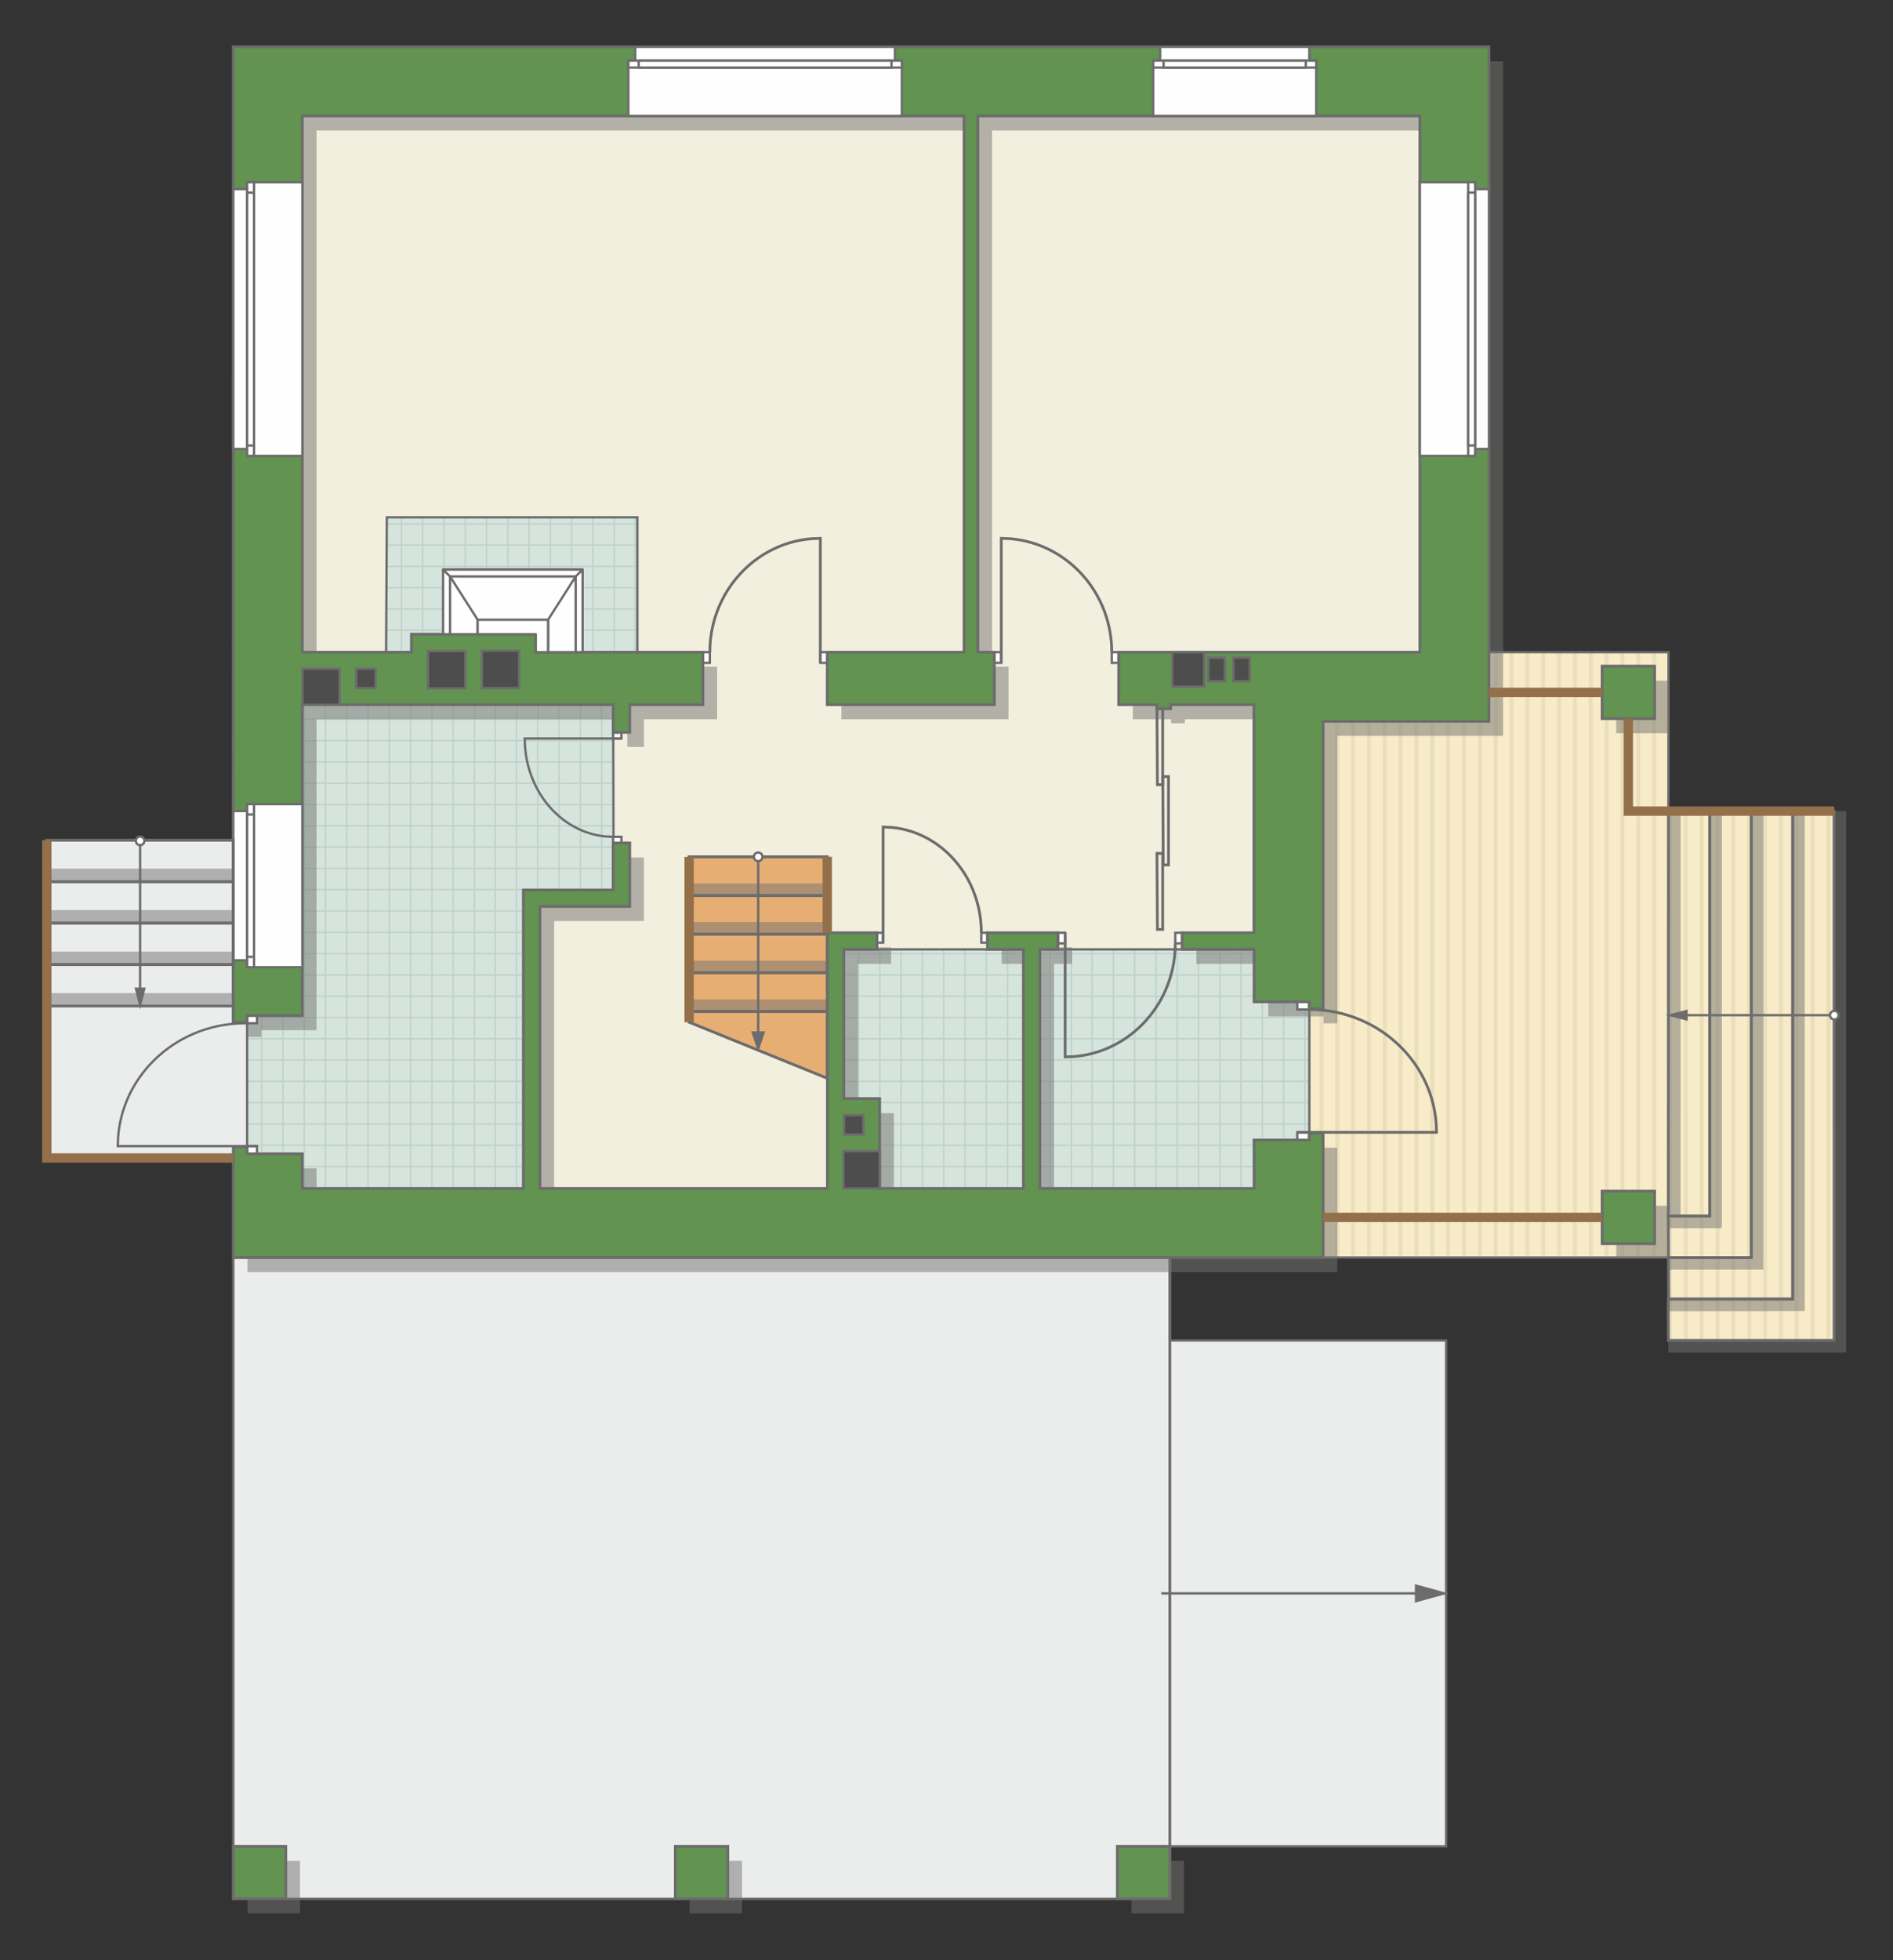 <?xml version="1.0" encoding="UTF-8"?>
<!DOCTYPE svg PUBLIC "-//W3C//DTD SVG 1.1//EN" "http://www.w3.org/Graphics/SVG/1.1/DTD/svg11.dtd">
<!-- Creator: CorelDRAW -->
<svg xmlns="http://www.w3.org/2000/svg" xml:space="preserve" width="136.981mm" height="141.763mm" version="1.1" style="shape-rendering:geometricPrecision; text-rendering:geometricPrecision; image-rendering:optimizeQuality; fill-rule:evenodd; clip-rule:evenodd"
viewBox="0 0 19351.47 20027.04"
 xmlns:xlink="http://www.w3.org/1999/xlink"
 xmlns:xodm="http://www.corel.com/coreldraw/odm/2003">
 <rect x="0" y="0" width="19351.47" height="20027.04" fill="#333333" stroke="none"/>
 <defs>
  <style type="text/css">
   <![CDATA[
    .str5 {stroke:#94704A;stroke-width:95.63;stroke-miterlimit:22.926}
    .str2 {stroke:#6C6C6C;stroke-width:23.86;stroke-miterlimit:22.926}
    .str1 {stroke:#6C6C6C;stroke-width:23.92;stroke-miterlimit:22.926}
    .str3 {stroke:#6C6C6C;stroke-width:28.25;stroke-miterlimit:22.926}
    .str0 {stroke:#BDD2C8;stroke-width:14.13;stroke-miterlimit:22.926}
    .str4 {stroke:#6C6C6C;stroke-width:23.86;stroke-linejoin:round;stroke-miterlimit:22.926}
    .fil1 {fill:none}
    .fil9 {fill:#FEFEFE}
    .fil0 {fill:#D6E4DE}
    .fil11 {fill:#4D4D4D}
    .fil10 {fill:#629351}
    .fil12 {fill:#6C6C6C}
    .fil7 {fill:#E6AE73}
    .fil5 {fill:#EADEBC}
    .fil2 {fill:#EBECEC}
    .fil6 {fill:#F2EFDE}
    .fil4 {fill:#F8EBC7}
    .fil13 {fill:white}
    .fil3 {fill:white}
    .fil8 {fill:#727271;fill-opacity:0.502}
   ]]>
  </style>
    <clipPath id="id0">
     <path d="M5350.27 12141.87l-2831.82 0 7.66 -1765.74 564.8 -3176.35 3177.06 0 0 1893.18 -917.7 0 0 3048.91z"/>
    </clipPath>
    <clipPath id="id1">
     <path d="M6515.76 6663.07l-2568.83 0 7.57 -1377.68 2561.25 0 0 1377.68z"/>
    </clipPath>
    <clipPath id="id2">
     <path d="M13384.8 12141.87l-4764.58 0 7.57 -2442.57 4757.01 0 0 2442.57z"/>
    </clipPath>
    <clipPath id="id3">
     <path d="M15220.91 6663.09l1836.11 0.55 -1.13 1623.37 1693.71 0 1.41 5408.43 -1694.98 0 -1.41 -847.49 -3528.68 0 -141.13 -1200.51 0.04 -1412.01 141.09 -2866.26 1694.98 -706.08z"/>
    </clipPath>
 </defs>
 <g id="пол">
  <g id="_2000202407728">
   <polygon class="fil0" points="5350.27,12141.87 2518.45,12141.87 2526.11,10376.13 3090.91,7199.78 6267.97,7199.78 6267.97,9092.96 5350.27,9092.96 "/>
   <g style="clip-path:url(#id0)">
    <g>
     <path id="_1" class="fil1 str0" d="M6585.47 13217.86l0 -8737.97m-217.53 8737.97l0 -8737.97m-217.53 8737.97l0 -8737.97m-217.53 8737.97l0 -8737.97m-217.53 8737.97l0 -8737.97m-217.53 8737.97l0 -8737.97m-217.53 8737.97l0 -8737.97m-217.53 8737.97l0 -8737.97m3262.84 8738.09l0 -8737.97m-217.53 8737.97l0 -8737.97m-217.53 8737.97l0 -8737.97m-217.53 8737.97l0 -8737.97m-217.53 8737.97l0 -8737.97m-217.53 8737.97l0 -8737.97m-217.53 8737.97l0 -8737.97m-217.53 8737.97l0 -8737.97m3262.95 8737.86l0 -8737.97m-217.53 8737.97l0 -8737.97m-217.53 8737.97l0 -8737.97m-217.53 8737.97l0 -8737.97m-217.53 8737.97l0 -8737.97m-217.53 8737.97l0 -8737.97m-217.53 8737.97l0 -8737.97m-217.53 8737.97l0 -8737.97m3262.84 8738.09l0 -8737.97m-217.53 8737.97l0 -8737.97m-217.53 8737.97l0 -8737.97m-217.53 8737.97l0 -8737.97m-217.53 8737.97l0 -8737.97m-217.53 8737.97l0 -8737.97m-217.53 8737.97l0 -8737.97m-217.53 8737.97l0 -8737.97"/>
     <path class="fil1 str0" d="M13798.31 10395.24l-14289.52 0m14289.52 217.53l-14289.52 0m14289.52 217.53l-14289.52 0m14289.52 217.53l-14289.52 0m14289.52 217.53l-14289.52 0m14289.52 217.53l-14289.52 0m14289.52 217.53l-14289.52 0m14289.52 217.53l-14289.52 0m14289.71 -3262.84l-14289.52 0m14289.52 217.53l-14289.52 0m14289.52 217.53l-14289.52 0m14289.52 217.53l-14289.52 0m14289.52 217.53l-14289.52 0m14289.52 217.53l-14289.52 0m14289.52 217.53l-14289.52 0m14289.52 217.53l-14289.52 0m14289.34 -3262.95l-14289.52 0m14289.52 217.53l-14289.52 0m14289.52 217.53l-14289.52 0m14289.52 217.53l-14289.52 0m14289.52 217.53l-14289.52 0m14289.52 217.53l-14289.52 0m14289.52 217.53l-14289.52 0m14289.52 217.53l-14289.52 0m14289.71 -3262.84l-14289.52 0m14289.52 217.53l-14289.52 0m14289.52 217.53l-14289.52 0m14289.52 217.53l-14289.52 0m14289.52 217.53l-14289.52 0m14289.52 217.53l-14289.52 0m14289.52 217.53l-14289.52 0m14289.52 217.53l-14289.52 0"/>
     <path class="fil1 str0" d="M13328.68 13217.98l0 -8737.97m-217.53 8737.97l0 -8737.97m-217.53 8737.97l0 -8737.97m-217.53 8737.97l0 -8737.97m-217.53 8737.97l0 -8737.97m-217.53 8737.97l0 -8737.97m-217.53 8737.97l0 -8737.97m-217.53 8737.97l0 -8737.97m1740.13 8738.09l0 -8737.97"/>
     <path class="fil1 str0" d="M-370.29 13310.54l0 -8737.97m-217.53 8737.97l0 -8737.97m-217.53 8737.97l0 -8737.97m-217.53 8737.97l0 -8737.97m-217.53 8737.97l0 -8737.97m-217.53 8737.97l0 -8737.97m-217.53 8737.97l0 -8737.97m-217.53 8737.97l0 -8737.97m3262.84 8738.09l0 -8737.97m-217.53 8737.97l0 -8737.97m-217.53 8737.97l0 -8737.97m-217.53 8737.97l0 -8737.97m-217.53 8737.97l0 -8737.97m-217.53 8737.97l0 -8737.97m-217.53 8737.97l0 -8737.97m-217.53 8737.97l0 -8737.97m3262.95 8737.86l0 -8737.97m-217.53 8737.97l0 -8737.97m-217.53 8737.97l0 -8737.97m-217.53 8737.97l0 -8737.97m-217.53 8737.97l0 -8737.97m-217.53 8737.97l0 -8737.97m-217.53 8737.97l0 -8737.97m-217.53 8737.97l0 -8737.97m3262.84 8738.09l0 -8737.97m-217.53 8737.97l0 -8737.97m-217.53 8737.97l0 -8737.97m-217.53 8737.97l0 -8737.97m-217.53 8737.97l0 -8737.97m-217.53 8737.97l0 -8737.97m-217.53 8737.97l0 -8737.97m-217.53 8737.97l0 -8737.97"/>
    </g>
   </g>
   <polygon class="fil1" points="5350.27,12141.87 2518.45,12141.87 2526.11,10376.13 3090.91,7199.78 6267.97,7199.78 6267.97,9092.96 5350.27,9092.96 "/>
   <polygon class="fil0" points="6515.76,6663.07 3946.93,6663.07 3954.5,5285.39 6515.76,5285.39 "/>
   <g style="clip-path:url(#id1)">
    <g>
     <path id="_1_0" class="fil1 str0" d="M8013.96 7739.07l0 -8737.97m-217.53 8737.97l0 -8737.97m-217.53 8737.97l0 -8737.97m-217.53 8737.97l0 -8737.97m-217.53 8737.97l0 -8737.97m-217.53 8737.97l0 -8737.97m-217.53 8737.97l0 -8737.97m-217.53 8737.97l0 -8737.97m3262.84 8738.09l0 -8737.97m-217.53 8737.97l0 -8737.97m-217.53 8737.97l0 -8737.97m-217.53 8737.97l0 -8737.97m-217.53 8737.97l0 -8737.97m-217.53 8737.97l0 -8737.97m-217.53 8737.97l0 -8737.97m-217.53 8737.97l0 -8737.97m3262.95 8737.86l0 -8737.97m-217.53 8737.97l0 -8737.97m-217.53 8737.97l0 -8737.97m-217.53 8737.97l0 -8737.97m-217.53 8737.97l0 -8737.97m-217.53 8737.97l0 -8737.97m-217.53 8737.97l0 -8737.97m-217.53 8737.97l0 -8737.97m3262.84 8738.09l0 -8737.97m-217.53 8737.97l0 -8737.97m-217.53 8737.97l0 -8737.97m-217.53 8737.97l0 -8737.97m-217.53 8737.97l0 -8737.97m-217.53 8737.97l0 -8737.97m-217.53 8737.97l0 -8737.97m-217.53 8737.97l0 -8737.97"/>
     <path class="fil1 str0" d="M15226.79 4916.45l-14289.52 0m14289.52 217.53l-14289.52 0m14289.52 217.53l-14289.52 0m14289.52 217.53l-14289.52 0m14289.52 217.53l-14289.52 0m14289.52 217.53l-14289.52 0m14289.52 217.53l-14289.52 0m14289.52 217.53l-14289.52 0m14289.71 -3262.84l-14289.52 0m14289.52 217.53l-14289.52 0m14289.52 217.53l-14289.52 0m14289.52 217.53l-14289.52 0m14289.52 217.53l-14289.52 0m14289.52 217.53l-14289.52 0m14289.52 217.53l-14289.52 0m14289.52 217.53l-14289.52 0m14289.34 -3262.95l-14289.52 0m14289.52 217.53l-14289.52 0m14289.52 217.53l-14289.52 0m14289.52 217.53l-14289.52 0m14289.52 217.53l-14289.52 0m14289.52 217.53l-14289.52 0m14289.52 217.53l-14289.52 0m14289.52 217.53l-14289.52 0m14289.71 -3262.84l-14289.52 0m14289.52 217.53l-14289.52 0m14289.52 217.53l-14289.52 0m14289.52 217.53l-14289.52 0m14289.52 217.53l-14289.52 0m14289.52 217.53l-14289.52 0m14289.52 217.53l-14289.52 0m14289.52 217.53l-14289.52 0"/>
     <path class="fil1 str0" d="M14757.16 7739.18l0 -8737.97m-217.53 8737.97l0 -8737.97m-217.53 8737.97l0 -8737.97m-217.53 8737.97l0 -8737.97m-217.53 8737.97l0 -8737.97m-217.53 8737.97l0 -8737.97m-217.53 8737.97l0 -8737.97m-217.53 8737.97l0 -8737.97m1740.13 8738.09l0 -8737.97"/>
     <path class="fil1 str0" d="M1058.19 7831.74l0 -8737.97m-217.53 8737.97l0 -8737.97m-217.53 8737.97l0 -8737.97m-217.53 8737.97l0 -8737.97m-217.53 8737.97l0 -8737.97m-217.53 8737.97l0 -8737.97m-217.53 8737.97l0 -8737.97m-217.53 8737.97l0 -8737.97m3262.84 8738.09l0 -8737.97m-217.53 8737.97l0 -8737.97m-217.53 8737.97l0 -8737.97m-217.53 8737.97l0 -8737.97m-217.53 8737.97l0 -8737.97m-217.53 8737.97l0 -8737.97m-217.53 8737.97l0 -8737.97m-217.53 8737.97l0 -8737.97m3262.95 8737.86l0 -8737.97m-217.53 8737.97l0 -8737.97m-217.53 8737.97l0 -8737.97m-217.53 8737.97l0 -8737.97m-217.53 8737.97l0 -8737.97m-217.53 8737.97l0 -8737.97m-217.53 8737.97l0 -8737.97m-217.53 8737.97l0 -8737.97m3262.84 8738.09l0 -8737.97m-217.53 8737.97l0 -8737.97m-217.53 8737.97l0 -8737.97m-217.53 8737.97l0 -8737.97m-217.53 8737.97l0 -8737.97m-217.53 8737.97l0 -8737.97m-217.53 8737.97l0 -8737.97m-217.53 8737.97l0 -8737.97"/>
    </g>
   </g>
   <polygon class="fil1" points="6515.76,6663.07 3946.93,6663.07 3954.5,5285.39 6515.76,5285.39 "/>
   <polygon class="fil0" points="13384.8,12141.87 8620.22,12141.87 8627.79,9699.3 13384.8,9699.3 "/>
   <g style="clip-path:url(#id2)">
    <g>
     <path id="_1_1" class="fil1 str0" d="M12687.25 13217.86l0 -8737.97m-217.53 8737.97l0 -8737.97m-217.53 8737.97l0 -8737.97m-217.53 8737.97l0 -8737.97m-217.53 8737.97l0 -8737.97m-217.53 8737.97l0 -8737.97m-217.53 8737.97l0 -8737.97m-217.53 8737.97l0 -8737.97m3262.84 8738.09l0 -8737.97m-217.53 8737.97l0 -8737.97m-217.53 8737.97l0 -8737.97m-217.53 8737.97l0 -8737.97m-217.53 8737.97l0 -8737.97m-217.53 8737.97l0 -8737.97m-217.53 8737.97l0 -8737.97m-217.53 8737.97l0 -8737.97m3262.95 8737.86l0 -8737.97m-217.53 8737.97l0 -8737.97m-217.53 8737.97l0 -8737.97m-217.53 8737.97l0 -8737.97m-217.53 8737.97l0 -8737.97m-217.53 8737.97l0 -8737.97m-217.53 8737.97l0 -8737.97m-217.53 8737.97l0 -8737.97m3262.84 8738.09l0 -8737.97m-217.53 8737.97l0 -8737.97m-217.53 8737.97l0 -8737.97m-217.53 8737.97l0 -8737.97m-217.53 8737.97l0 -8737.97m-217.53 8737.97l0 -8737.97m-217.53 8737.97l0 -8737.97m-217.53 8737.97l0 -8737.97"/>
     <path class="fil1 str0" d="M19900.08 10395.24l-14289.52 0m14289.52 217.53l-14289.52 0m14289.52 217.53l-14289.52 0m14289.52 217.53l-14289.52 0m14289.52 217.53l-14289.52 0m14289.52 217.53l-14289.52 0m14289.52 217.53l-14289.52 0m14289.52 217.53l-14289.52 0m14289.71 -3262.84l-14289.52 0m14289.52 217.53l-14289.52 0m14289.52 217.53l-14289.52 0m14289.52 217.53l-14289.52 0m14289.52 217.53l-14289.52 0m14289.52 217.53l-14289.52 0m14289.52 217.53l-14289.52 0m14289.52 217.53l-14289.52 0m14289.34 -3262.95l-14289.52 0m14289.52 217.53l-14289.52 0m14289.52 217.53l-14289.52 0m14289.52 217.53l-14289.52 0m14289.52 217.53l-14289.52 0m14289.52 217.53l-14289.52 0m14289.52 217.53l-14289.52 0m14289.52 217.53l-14289.52 0m14289.71 -3262.84l-14289.52 0m14289.52 217.53l-14289.52 0m14289.52 217.53l-14289.52 0m14289.52 217.53l-14289.52 0m14289.52 217.53l-14289.52 0m14289.52 217.53l-14289.52 0m14289.52 217.53l-14289.52 0m14289.52 217.53l-14289.52 0"/>
     <path class="fil1 str0" d="M19430.45 13217.98l0 -8737.97m-217.53 8737.97l0 -8737.97m-217.53 8737.97l0 -8737.97m-217.53 8737.97l0 -8737.97m-217.53 8737.97l0 -8737.97m-217.53 8737.97l0 -8737.97m-217.53 8737.97l0 -8737.97m-217.53 8737.97l0 -8737.97m1740.13 8738.09l0 -8737.97"/>
     <path class="fil1 str0" d="M5731.49 13310.54l0 -8737.97m-217.53 8737.97l0 -8737.97m-217.53 8737.97l0 -8737.97m-217.53 8737.97l0 -8737.97m-217.53 8737.97l0 -8737.97m-217.53 8737.97l0 -8737.97m-217.53 8737.97l0 -8737.97m-217.53 8737.97l0 -8737.97m3262.84 8738.09l0 -8737.97m-217.53 8737.97l0 -8737.97m-217.53 8737.97l0 -8737.97m-217.53 8737.97l0 -8737.97m-217.53 8737.97l0 -8737.97m-217.53 8737.97l0 -8737.97m-217.53 8737.97l0 -8737.97m-217.53 8737.97l0 -8737.97m3262.95 8737.86l0 -8737.97m-217.53 8737.97l0 -8737.97m-217.53 8737.97l0 -8737.97m-217.53 8737.97l0 -8737.97m-217.53 8737.97l0 -8737.97m-217.53 8737.97l0 -8737.97m-217.53 8737.97l0 -8737.97m-217.53 8737.97l0 -8737.97m3262.84 8738.09l0 -8737.97m-217.53 8737.97l0 -8737.97m-217.53 8737.97l0 -8737.97m-217.53 8737.97l0 -8737.97m-217.53 8737.97l0 -8737.97m-217.53 8737.97l0 -8737.97m-217.53 8737.97l0 -8737.97m-217.53 8737.97l0 -8737.97"/>
    </g>
   </g>
   <polygon class="fil1" points="13384.8,12141.87 8620.22,12141.87 8627.79,9699.3 13384.8,9699.3 "/>
   <polygon class="fil2 str1" points="2384.9,19399.85 11958.81,19399.85 11958.81,18863.3 14782.97,18863.3 14782.97,13695.43 11958.81,13695.43 11958.81,12847.94 2384.9,12847.94 "/>
   <polygon class="fil2 str1" points="478.39,11831.21 2526.11,11831.21 2526.11,11788.12 2526.11,10187.14 2384.9,8583.96 478.39,8583.96 "/>
   <polygon class="fil3" points="15220.91,6663.09 17057.02,6663.64 17055.89,8287.01 18749.59,8287.01 18751.01,13695.43 17056.03,13695.43 17054.62,12847.94 13525.93,12847.94 13384.8,11647.43 13384.85,10235.42 13525.93,7369.16 "/>
   <g style="clip-path:url(#id3)">
    <g>
     <g>
      <rect class="fil4" transform="matrix(4.67283E-13 7.762 50.716 -4.65695E-11 4579.14 4892.71)" width="1318.63" height="325.77"/>
      <rect class="fil5" transform="matrix(4.67283E-13 7.762 0.124 -1.14149E-13 4579.14 4892.71)" width="1318.63" height="325.77"/>
      <rect class="fil5" transform="matrix(4.67283E-13 7.762 0.124 -1.14149E-13 14297.9 4892.71)" width="1318.63" height="325.77"/>
      <rect class="fil5" transform="matrix(4.67283E-13 7.762 0.124 -1.14149E-13 7008.83 4892.71)" width="1318.63" height="325.77"/>
      <rect class="fil5" transform="matrix(4.67283E-13 7.762 0.124 -1.14149E-13 16727.6 4892.71)" width="1318.63" height="325.77"/>
      <rect class="fil5" transform="matrix(4.67283E-13 7.762 0.124 -1.14149E-13 9438.53 4892.71)" width="1318.63" height="325.77"/>
      <rect class="fil5" transform="matrix(4.67283E-13 7.762 0.124 -1.14149E-13 19157.3 4892.71)" width="1318.63" height="325.77"/>
      <rect class="fil5" transform="matrix(4.67283E-13 7.762 0.124 -1.14149E-13 11868.2 4892.71)" width="1318.63" height="325.77"/>
      <rect class="fil5" transform="matrix(4.67283E-13 7.762 0.124 -1.14149E-13 5065.08 4892.71)" width="1318.63" height="325.77"/>
      <rect class="fil5" transform="matrix(4.67283E-13 7.762 0.124 -1.14149E-13 14783.9 4892.71)" width="1318.63" height="325.77"/>
      <rect class="fil5" transform="matrix(4.67283E-13 7.762 0.124 -1.14149E-13 7494.77 4892.71)" width="1318.63" height="325.77"/>
      <rect class="fil5" transform="matrix(4.67283E-13 7.762 0.124 -1.14149E-13 17213.5 4892.71)" width="1318.63" height="325.77"/>
      <rect class="fil5" transform="matrix(4.67283E-13 7.762 0.124 -1.14149E-13 9924.47 4892.71)" width="1318.63" height="325.77"/>
      <rect class="fil5" transform="matrix(4.67283E-13 7.762 0.124 -1.14149E-13 19643.2 4892.71)" width="1318.63" height="325.77"/>
      <rect class="fil5" transform="matrix(4.67283E-13 7.762 0.124 -1.14149E-13 12354.2 4892.71)" width="1318.63" height="325.77"/>
      <rect class="fil5" transform="matrix(4.67283E-13 7.762 0.124 -1.14149E-13 5551.02 4892.71)" width="1318.63" height="325.77"/>
      <rect class="fil5" transform="matrix(4.67283E-13 7.762 0.124 -1.14149E-13 15269.8 4892.71)" width="1318.63" height="325.77"/>
      <rect class="fil5" transform="matrix(4.67283E-13 7.762 0.124 -1.14149E-13 7980.71 4892.71)" width="1318.63" height="325.77"/>
      <rect class="fil5" transform="matrix(4.67283E-13 7.762 0.124 -1.14149E-13 17699.5 4892.71)" width="1318.63" height="325.77"/>
      <rect class="fil5" transform="matrix(4.67283E-13 7.762 0.124 -1.14149E-13 10410.4 4892.71)" width="1318.63" height="325.77"/>
      <rect class="fil5" transform="matrix(4.67283E-13 7.762 0.124 -1.14149E-13 20129.2 4892.71)" width="1318.63" height="325.77"/>
      <rect class="fil5" transform="matrix(4.67283E-13 7.762 0.124 -1.14149E-13 12840.1 4892.71)" width="1318.63" height="325.77"/>
      <rect class="fil5" transform="matrix(4.67283E-13 7.762 0.124 -1.14149E-13 6036.96 4892.71)" width="1318.63" height="325.77"/>
      <rect class="fil5" transform="matrix(4.67283E-13 7.762 0.124 -1.14149E-13 15755.7 4892.71)" width="1318.63" height="325.77"/>
      <rect class="fil5" transform="matrix(4.67283E-13 7.762 0.124 -1.14149E-13 8466.65 4892.71)" width="1318.63" height="325.77"/>
      <rect class="fil5" transform="matrix(4.67283E-13 7.762 0.124 -1.14149E-13 18185.4 4892.71)" width="1318.63" height="325.77"/>
      <rect class="fil5" transform="matrix(4.67283E-13 7.762 0.124 -1.14149E-13 10896.3 4892.71)" width="1318.63" height="325.77"/>
      <rect class="fil5" transform="matrix(4.67283E-13 7.762 0.124 -1.14149E-13 20615.1 4892.71)" width="1318.63" height="325.77"/>
      <rect class="fil5" transform="matrix(4.67283E-13 7.762 0.124 -1.14149E-13 13326 4892.71)" width="1318.63" height="325.77"/>
      <rect class="fil5" transform="matrix(4.67283E-13 7.762 0.124 -1.14149E-13 6522.9 4892.71)" width="1318.63" height="325.77"/>
      <rect class="fil5" transform="matrix(4.67283E-13 7.762 0.124 -1.14149E-13 16241.7 4892.71)" width="1318.63" height="325.77"/>
      <rect class="fil5" transform="matrix(4.67283E-13 7.762 0.124 -1.14149E-13 8952.59 4892.71)" width="1318.63" height="325.77"/>
      <rect class="fil5" transform="matrix(4.67283E-13 7.762 0.124 -1.14149E-13 18671.4 4892.71)" width="1318.63" height="325.77"/>
      <rect class="fil5" transform="matrix(4.67283E-13 7.762 0.124 -1.14149E-13 11382.3 4892.71)" width="1318.63" height="325.77"/>
      <rect class="fil5" transform="matrix(4.67283E-13 7.762 0.124 -1.14149E-13 13812 4892.71)" width="1318.63" height="325.77"/>
      <rect class="fil5" transform="matrix(4.67283E-13 7.762 0.124 -1.14149E-13 4741.12 4892.71)" width="1318.63" height="325.77"/>
      <rect class="fil5" transform="matrix(4.67283E-13 7.762 0.124 -1.14149E-13 14459.9 4892.71)" width="1318.63" height="325.77"/>
      <rect class="fil5" transform="matrix(4.67283E-13 7.762 0.124 -1.14149E-13 7170.81 4892.71)" width="1318.63" height="325.77"/>
      <rect class="fil5" transform="matrix(4.67283E-13 7.762 0.124 -1.14149E-13 16889.6 4892.71)" width="1318.63" height="325.77"/>
      <rect class="fil5" transform="matrix(4.67283E-13 7.762 0.124 -1.14149E-13 9600.51 4892.71)" width="1318.63" height="325.77"/>
      <rect class="fil5" transform="matrix(4.67283E-13 7.762 0.124 -1.14149E-13 19319.3 4892.71)" width="1318.63" height="325.77"/>
      <rect class="fil5" transform="matrix(4.67283E-13 7.762 0.124 -1.14149E-13 12030.2 4892.71)" width="1318.63" height="325.77"/>
      <rect class="fil5" transform="matrix(4.67283E-13 7.762 0.124 -1.14149E-13 5227.06 4892.71)" width="1318.63" height="325.77"/>
      <rect class="fil5" transform="matrix(4.67283E-13 7.762 0.124 -1.14149E-13 14945.8 4892.71)" width="1318.63" height="325.77"/>
      <rect class="fil5" transform="matrix(4.67283E-13 7.762 0.124 -1.14149E-13 7656.75 4892.71)" width="1318.63" height="325.77"/>
      <rect class="fil5" transform="matrix(4.67283E-13 7.762 0.124 -1.14149E-13 17375.5 4892.71)" width="1318.63" height="325.77"/>
      <rect class="fil5" transform="matrix(4.67283E-13 7.762 0.124 -1.14149E-13 10086.4 4892.71)" width="1318.63" height="325.77"/>
      <rect class="fil5" transform="matrix(4.67283E-13 7.762 0.124 -1.14149E-13 19805.2 4892.71)" width="1318.63" height="325.77"/>
      <rect class="fil5" transform="matrix(4.67283E-13 7.762 0.124 -1.14149E-13 12516.1 4892.71)" width="1318.63" height="325.77"/>
      <rect class="fil5" transform="matrix(4.67283E-13 7.762 0.124 -1.14149E-13 5713 4892.71)" width="1318.63" height="325.77"/>
      <rect class="fil5" transform="matrix(4.67283E-13 7.762 0.124 -1.14149E-13 15431.8 4892.71)" width="1318.63" height="325.77"/>
      <rect class="fil5" transform="matrix(4.67283E-13 7.762 0.124 -1.14149E-13 8142.69 4892.71)" width="1318.63" height="325.77"/>
      <rect class="fil5" transform="matrix(4.67283E-13 7.762 0.124 -1.14149E-13 17861.5 4892.71)" width="1318.63" height="325.77"/>
      <rect class="fil5" transform="matrix(4.67283E-13 7.762 0.124 -1.14149E-13 10572.4 4892.71)" width="1318.63" height="325.77"/>
      <rect class="fil5" transform="matrix(4.67283E-13 7.762 0.124 -1.14149E-13 20291.2 4892.71)" width="1318.63" height="325.77"/>
      <rect class="fil5" transform="matrix(4.67283E-13 7.762 0.124 -1.14149E-13 13002.1 4892.71)" width="1318.63" height="325.77"/>
      <rect class="fil5" transform="matrix(4.67283E-13 7.762 0.124 -1.14149E-13 6198.94 4892.71)" width="1318.63" height="325.77"/>
      <rect class="fil5" transform="matrix(4.67283E-13 7.762 0.124 -1.14149E-13 15917.7 4892.71)" width="1318.63" height="325.77"/>
      <rect class="fil5" transform="matrix(4.67283E-13 7.762 0.124 -1.14149E-13 8628.63 4892.71)" width="1318.63" height="325.77"/>
      <rect class="fil5" transform="matrix(4.67283E-13 7.762 0.124 -1.14149E-13 18347.4 4892.71)" width="1318.63" height="325.77"/>
      <rect class="fil5" transform="matrix(4.67283E-13 7.762 0.124 -1.14149E-13 11058.3 4892.71)" width="1318.63" height="325.77"/>
      <rect class="fil5" transform="matrix(4.67283E-13 7.762 0.124 -1.14149E-13 20777.1 4892.71)" width="1318.63" height="325.77"/>
      <rect class="fil5" transform="matrix(4.67283E-13 7.762 0.124 -1.14149E-13 13488 4892.71)" width="1318.63" height="325.77"/>
      <rect class="fil5" transform="matrix(4.67283E-13 7.762 0.124 -1.14149E-13 6684.88 4892.71)" width="1318.63" height="325.77"/>
      <rect class="fil5" transform="matrix(4.67283E-13 7.762 0.124 -1.14149E-13 16403.7 4892.71)" width="1318.63" height="325.77"/>
      <rect class="fil5" transform="matrix(4.67283E-13 7.762 0.124 -1.14149E-13 9114.57 4892.71)" width="1318.63" height="325.77"/>
      <rect class="fil5" transform="matrix(4.67283E-13 7.762 0.124 -1.14149E-13 18833.3 4892.71)" width="1318.63" height="325.77"/>
      <rect class="fil5" transform="matrix(4.67283E-13 7.762 0.124 -1.14149E-13 11544.3 4892.71)" width="1318.63" height="325.77"/>
      <rect class="fil5" transform="matrix(4.67283E-13 7.762 0.124 -1.14149E-13 13974 4892.71)" width="1318.63" height="325.77"/>
      <rect class="fil5" transform="matrix(4.67283E-13 7.762 0.124 -1.14149E-13 4903.1 4892.71)" width="1318.63" height="325.77"/>
      <rect class="fil5" transform="matrix(4.67283E-13 7.762 0.124 -1.14149E-13 14621.9 4892.71)" width="1318.63" height="325.77"/>
      <rect class="fil5" transform="matrix(4.67283E-13 7.762 0.124 -1.14149E-13 7332.79 4892.71)" width="1318.63" height="325.77"/>
      <rect class="fil5" transform="matrix(4.67283E-13 7.762 0.124 -1.14149E-13 17051.6 4892.71)" width="1318.63" height="325.77"/>
      <rect class="fil5" transform="matrix(4.67283E-13 7.762 0.124 -1.14149E-13 9762.49 4892.71)" width="1318.63" height="325.77"/>
      <rect class="fil5" transform="matrix(4.67283E-13 7.762 0.124 -1.14149E-13 19481.3 4892.71)" width="1318.63" height="325.77"/>
      <rect class="fil5" transform="matrix(4.67283E-13 7.762 0.124 -1.14149E-13 12192.2 4892.71)" width="1318.63" height="325.77"/>
      <rect class="fil5" transform="matrix(4.67283E-13 7.762 0.124 -1.14149E-13 5389.04 4892.71)" width="1318.63" height="325.77"/>
      <rect class="fil5" transform="matrix(4.67283E-13 7.762 0.124 -1.14149E-13 15107.8 4892.71)" width="1318.63" height="325.77"/>
      <rect class="fil5" transform="matrix(4.67283E-13 7.762 0.124 -1.14149E-13 7818.73 4892.71)" width="1318.63" height="325.77"/>
      <rect class="fil5" transform="matrix(4.67283E-13 7.762 0.124 -1.14149E-13 17537.5 4892.71)" width="1318.63" height="325.77"/>
      <rect class="fil5" transform="matrix(4.67283E-13 7.762 0.124 -1.14149E-13 10248.4 4892.71)" width="1318.63" height="325.77"/>
      <rect class="fil5" transform="matrix(4.67283E-13 7.762 0.124 -1.14149E-13 19967.2 4892.71)" width="1318.63" height="325.77"/>
      <rect class="fil5" transform="matrix(4.67283E-13 7.762 0.124 -1.14149E-13 12678.1 4892.71)" width="1318.63" height="325.77"/>
      <rect class="fil5" transform="matrix(4.67283E-13 7.762 0.124 -1.14149E-13 5874.98 4892.71)" width="1318.63" height="325.77"/>
      <rect class="fil5" transform="matrix(4.67283E-13 7.762 0.124 -1.14149E-13 15593.8 4892.71)" width="1318.63" height="325.77"/>
      <rect class="fil5" transform="matrix(4.67283E-13 7.762 0.124 -1.14149E-13 8304.67 4892.71)" width="1318.63" height="325.77"/>
      <rect class="fil5" transform="matrix(4.67283E-13 7.762 0.124 -1.14149E-13 18023.4 4892.71)" width="1318.63" height="325.77"/>
      <rect class="fil5" transform="matrix(4.67283E-13 7.762 0.124 -1.14149E-13 10734.4 4892.71)" width="1318.63" height="325.77"/>
      <rect class="fil5" transform="matrix(4.67283E-13 7.762 0.124 -1.14149E-13 20453.1 4892.71)" width="1318.63" height="325.77"/>
      <rect class="fil5" transform="matrix(4.67283E-13 7.762 0.124 -1.14149E-13 13164.1 4892.71)" width="1318.63" height="325.77"/>
      <rect class="fil5" transform="matrix(4.67283E-13 7.762 0.124 -1.14149E-13 6360.92 4892.71)" width="1318.63" height="325.77"/>
      <rect class="fil5" transform="matrix(4.67283E-13 7.762 0.124 -1.14149E-13 16079.7 4892.71)" width="1318.63" height="325.77"/>
      <rect class="fil5" transform="matrix(4.67283E-13 7.762 0.124 -1.14149E-13 8790.61 4892.71)" width="1318.63" height="325.77"/>
      <rect class="fil5" transform="matrix(4.67283E-13 7.762 0.124 -1.14149E-13 18509.4 4892.71)" width="1318.63" height="325.77"/>
      <rect class="fil5" transform="matrix(4.67283E-13 7.762 0.124 -1.14149E-13 11220.3 4892.71)" width="1318.63" height="325.77"/>
      <rect class="fil5" transform="matrix(4.67283E-13 7.762 0.124 -1.14149E-13 20939.1 4892.71)" width="1318.63" height="325.77"/>
      <rect class="fil5" transform="matrix(4.67283E-13 7.762 0.124 -1.14149E-13 13650 4892.71)" width="1318.63" height="325.77"/>
      <rect class="fil5" transform="matrix(4.67283E-13 7.762 0.124 -1.14149E-13 6846.85 4892.71)" width="1318.63" height="325.77"/>
      <rect class="fil5" transform="matrix(4.67283E-13 7.762 0.124 -1.14149E-13 16565.6 4892.71)" width="1318.63" height="325.77"/>
      <rect class="fil5" transform="matrix(4.67283E-13 7.762 0.124 -1.14149E-13 9276.55 4892.71)" width="1318.63" height="325.77"/>
      <rect class="fil5" transform="matrix(4.67283E-13 7.762 0.124 -1.14149E-13 18995.3 4892.71)" width="1318.63" height="325.77"/>
      <rect class="fil5" transform="matrix(4.67283E-13 7.762 0.124 -1.14149E-13 11706.2 4892.71)" width="1318.63" height="325.77"/>
      <rect class="fil5" transform="matrix(4.67283E-13 7.762 0.124 -1.14149E-13 14135.9 4892.71)" width="1318.63" height="325.77"/>
     </g>
    </g>
   </g>
   <polygon class="fil1 str2" points="15220.91,6663.09 17057.02,6663.64 17055.89,8287.01 18749.59,8287.01 18751.01,13695.43 17056.03,13695.43 17054.62,12847.94 13525.93,12847.94 13384.8,11647.43 13384.85,10235.42 13525.93,7369.16 "/>
   <polygon class="fil6 str1" points="5421.41,12415.31 8560.03,12520.25 8626.07,9699.3 12820,9699.3 13052.86,9310.24 13554.9,7006.24 14855.44,7003.69 14940.63,811.89 2749.07,953.34 2911.21,6746.71 3946.93,6663.07 3954.5,5285.39 6515.76,5285.39 6515.76,6663.07 6267.97,7199.78 6272.77,9096.35 5434.96,9176.24 "/>
   <polygon class="fil7 str1" points="7044.68,8754.05 8456.69,8754.05 8456.69,11016.64 7044.68,10443.5 "/>
  </g>
 </g>
 <g id="тень">
  <g id="_2000202428272">
   <g>
    <polygon class="fil8" points="2529.74,627.19 15365.74,627.19 15365.74,7517.97 13670.77,7517.97 13670.77,10454.86 13529.64,10454.86 13529.64,10384.22 12964.83,10384.22 12964.83,9848.1 12229.94,9848.1 12229.94,9678.57 12963.42,9678.57 12963.42,7348.58 12112.4,7348.58 12112.4,7389.83 11972.12,7389.83 11972.12,7348.58 11580.64,7348.58 11580.64,6811.88 14659.67,6811.88 14659.67,1333.21 10141.24,1333.21 10141.24,6811.88 10309.77,6811.88 10309.77,7348.58 8601.52,7348.58 8601.52,6811.88 9999.97,6811.88 9999.97,1333.21 3235.74,1333.21 3235.74,6811.88 4350.66,6811.88 4350.66,6628.36 5622.1,6628.36 5622.1,6811.88 7330.64,6811.88 7330.64,7348.58 6582.32,7348.58 6582.32,7631.26 6412.8,7631.26 6412.8,7348.58 3235.74,7348.58 3235.74,10524.93 2670.94,10524.93 2670.94,10594.14 2528.32,10594.14 "/>
    <polygon class="fil8" points="3235.74,11936.93 3235.74,12290.67 5495.1,12290.67 5495.1,9241.76 6412.8,9241.76 6412.8,8761.01 6582.32,8761.01 6582.32,9409.73 5664.48,9409.73 5664.48,12290.67 8603.19,12290.67 8603.19,9678.57 9109.81,9678.57 9109.81,9848.1 8770.9,9848.1 8770.9,11372.55 9137.5,11372.55 9137.5,12290.67 10606.71,12290.67 10606.71,9848.1 10239.42,9848.1 10239.42,9678.57 10959.06,9678.57 10959.06,9848.1 10774.98,9848.1 10774.98,12290.67 12964.83,12290.67 12964.83,11796.22 13529.64,11796.22 13529.64,11725.58 13670.77,11725.58 13670.77,12996.75 2529.74,12996.75 2529.74,11866.29 2670.94,11866.29 2670.94,11936.93 "/>
    <polygon class="fil8" points="17059.17,7491.12 17059.17,6954.57 16522.62,6954.57 16522.62,7491.12 "/>
    <polygon class="fil8" points="17059.17,12855.05 17059.17,12318.5 16522.62,12318.5 16522.62,12855.05 "/>
    <polygon class="fil8" points="12103.64,19548.65 12103.64,19012.1 11567.09,19012.1 11567.09,19548.65 "/>
    <polygon class="fil8" points="7585.07,19548.65 7585.07,19012.1 7048.52,19012.1 7048.52,19548.65 "/>
    <polygon class="fil8" points="3066.36,19548.65 3066.36,19012.1 2529.81,19012.1 2529.81,19548.65 "/>
   </g>
   <g>
    <polygon class="fil8" points="2383.49,9007.21 478.4,9008.3 478.4,8874.62 2383.49,8874.77 "/>
    <polygon class="fil8" points="2383.49,9431.16 478.4,9432.25 478.4,9298.58 2383.49,9298.72 "/>
    <polygon class="fil8" points="2383.49,9854.55 478.4,9855.64 478.4,9721.97 2383.49,9722.11 "/>
    <polygon class="fil8" points="2383.49,10278.51 478.4,10279.6 478.4,10145.93 2383.49,10146.07 "/>
   </g>
   <g>
    <polygon class="fil8" points="8456.69,9149.68 7044.68,9150.68 7044.68,9026.18 8456.69,9026.31 "/>
    <polygon class="fil8" points="8456.69,9544.58 7044.68,9545.58 7044.68,9421.08 8456.69,9421.2 "/>
    <polygon class="fil8" points="8456.69,9938.94 7044.68,9939.94 7044.68,9815.44 8456.69,9815.56 "/>
    <polygon class="fil8" points="8456.69,10333.83 7044.68,10334.84 7044.68,10210.33 8456.69,10210.46 "/>
   </g>
   <g>
    <polygon class="fil8" points="17056.89,12424.23 17055.89,8287.02 17180.39,8287.02 17180.26,12424.23 "/>
    <polygon class="fil8" points="17478.71,12424.23 17477.71,8287.02 17602.21,8287.02 17602.09,12424.23 "/>
    <polygon class="fil8" points="17902.25,12847.94 17901.24,8287.02 18025.75,8287.02 18025.62,12847.94 "/>
    <polygon class="fil8" points="18325.78,13271.48 18324.77,8287.02 18449.28,8287.02 18449.15,13271.48 "/>
    <polygon class="fil8" points="18749.59,13695.43 18748.59,8287.02 18873.09,8287.02 18872.97,13695.43 "/>
    <polygon class="fil8" points="17602.09,12547.73 17056.89,12548.73 17056.89,12424.23 17602.09,12424.36 "/>
    <polygon class="fil8" points="18025.62,12971.32 17057.29,12972.32 17057.29,12847.82 18025.62,12847.94 "/>
    <polygon class="fil8" points="18449.15,13394.85 17055.48,13395.85 17055.48,13271.35 18449.15,13271.48 "/>
    <polygon class="fil8" points="18872.97,13818.8 17054.62,13819.81 17054.62,13695.31 18872.97,13695.43 "/>
   </g>
  </g>
 </g>
 <g id="двери">
  <g id="_2000202440656">
   <g>
    <polygon class="fil9 str2" points="8386.05,6663.07 8386.05,6772.15 8456.69,6772.15 8456.69,6663.07 "/>
    <polyline class="fil1 str3" points="8386.05,6772.15 8386.05,5500.2 8299.11,5503.57 8247.52,5508.84 8201.25,5515.68 8171.22,5521.19 8130.15,5530.15 8090.92,5540.29 8065.82,5547.59 8030.12,5559.09 7990.26,5573.57 7947.6,5591.05 7900.6,5612.76 7860.12,5633.66 7816.73,5658.48 7788.95,5675.74 7756.22,5697.58 7709.88,5731.46 7675.79,5758.78 7643.87,5786.4 7604.15,5823.79 7564.61,5864.83 7518.28,5918.56 7481.46,5966.48 7456.79,6001.73 7424.74,6052.07 7405.51,6085.32 7377.56,6138.66 7353.07,6191.76 7331.19,6246.22 7311.77,6302.62 7294.15,6364.02 7281.84,6416.72 7272.28,6467.92 7263.96,6528.19 7258.7,6588.85 7256.44,6663.07 "/>
    <polygon class="fil9 str2" points="7256.44,6772.15 7185.81,6772.15 7185.81,6663.07 7256.44,6663.07 "/>
   </g>
   <g>
    <polygon class="fil9 str2" points="10235.58,6663.07 10235.58,6772.15 10164.94,6772.15 10164.94,6663.07 "/>
    <polyline class="fil1 str3" points="10235.58,6772.15 10235.58,5500.2 10322.52,5503.57 10374.11,5508.84 10420.38,5515.68 10450.41,5521.19 10491.48,5530.15 10530.71,5540.29 10555.81,5547.59 10591.51,5559.09 10631.36,5573.57 10674.03,5591.05 10721.03,5612.76 10761.5,5633.66 10804.9,5658.48 10832.68,5675.74 10865.41,5697.58 10911.75,5731.46 10945.84,5758.78 10977.76,5786.4 11017.47,5823.79 11057.02,5864.83 11103.35,5918.56 11140.17,5966.48 11164.83,6001.73 11196.89,6052.07 11216.12,6085.32 11244.07,6138.66 11268.56,6191.76 11290.44,6246.22 11309.86,6302.62 11327.48,6364.02 11339.79,6416.72 11349.35,6467.92 11357.67,6528.19 11362.93,6588.85 11365.19,6663.07 "/>
    <polygon class="fil9 str2" points="11365.19,6772.15 11435.82,6772.15 11435.82,6663.07 11365.19,6663.07 "/>
   </g>
   <g>
    <polygon class="fil9 str2" points="9027.76,9529.77 9027.76,9631.06 8964.98,9631.06 8964.98,9529.77 "/>
    <polyline class="fil1 str3" points="9027.76,9631.06 9027.76,8449.81 9105.04,8452.94 9150.9,8457.83 9192.02,8464.19 9218.72,8469.3 9255.22,8477.62 9290.09,8487.03 9312.4,8493.81 9344.13,8504.51 9379.56,8517.96 9417.47,8534.17 9459.25,8554.33 9495.23,8573.74 9533.8,8596.8 9558.49,8612.83 9587.58,8633.12 9628.76,8664.58 9659.06,8689.95 9687.44,8715.61 9722.75,8750.33 9757.88,8788.45 9799.08,8838.33 9831.8,8882.85 9853.72,8915.58 9882.22,8962.34 9899.3,8993.19 9924.15,9042.74 9945.92,9092.07 9965.37,9142.63 9982.63,9195.01 9998.28,9252.03 10009.22,9300.98 10017.72,9348.52 10025.13,9404.49 10029.79,9460.83 10031.79,9529.77 "/>
    <polygon class="fil9 str2" points="10031.79,9631.06 10094.59,9631.06 10094.59,9529.77 10031.79,9529.77 "/>
   </g>
   <g>
    <polygon class="fil9 str2" points="10888.73,9638.55 10888.73,9529.77 10818.32,9529.77 10818.32,9638.55 "/>
    <polyline class="fil1 str3" points="10888.73,9529.77 10888.73,10798.31 10975.39,10794.93 11026.81,10789.69 11072.94,10782.86 11102.87,10777.37 11143.8,10768.43 11182.9,10758.33 11207.94,10751.04 11243.52,10739.56 11283.23,10725.13 11325.77,10707.71 11372.62,10686.05 11412.96,10665.21 11456.22,10640.45 11483.9,10623.23 11516.53,10601.44 11562.71,10567.67 11596.7,10540.41 11628.52,10512.87 11668.1,10475.58 11707.52,10434.64 11753.71,10381.07 11790.4,10333.28 11814.98,10298.12 11846.94,10247.91 11866.11,10214.77 11893.97,10161.57 11918.38,10108.59 11940.19,10054.28 11959.54,9998.04 11977.1,9936.8 11989.38,9884.24 11998.9,9833.18 12007.19,9773.08 12012.44,9712.58 12014.7,9638.55 "/>
    <polygon class="fil9 str2" points="12014.7,9529.77 12085.11,9529.77 12085.11,9638.55 12014.7,9638.55 "/>
   </g>
   <g>
    <polygon class="fil9 str2" points="2505.32,11709.65 2627.4,11709.65 2627.4,11788.12 2505.32,11788.12 "/>
    <polyline class="fil1 str1" points="2627.4,11709.65 1203.92,11709.65 1207.72,11613.06 1213.61,11555.73 1221.25,11504.32 1227.42,11470.96 1237.45,11425.34 1248.8,11381.74 1256.96,11353.86 1269.83,11314.19 1286.05,11269.91 1305.6,11222.52 1329.9,11170.29 1353.28,11125.32 1381.07,11077.1 1400.38,11046.25 1424.84,11009.89 1462.74,10958.39 1493.33,10920.53 1524.24,10885.06 1566.08,10840.94 1612.01,10797.01 1672.13,10745.53 1725.76,10704.61 1765.2,10677.21 1821.56,10641.59 1858.74,10620.23 1918.44,10589.18 1977.89,10561.97 2038.82,10537.66 2101.94,10516.07 2170.65,10496.51 2229.63,10482.83 2286.92,10472.21 2354.38,10462.97 2422.26,10457.12 2505.32,10454.62 "/>
    <polygon class="fil9 str2" points="2627.4,10454.62 2627.4,10376.13 2505.32,10376.13 2505.32,10454.62 "/>
   </g>
   <g>
    <polygon class="fil9 str2" points="13383.39,11568.94 13261.32,11568.94 13261.32,11647.42 13383.39,11647.42 "/>
    <polyline class="fil1 str3" points="13261.32,11568.94 14684.8,11568.94 14681,11472.35 14675.11,11415.03 14667.47,11363.62 14661.29,11330.25 14651.26,11284.63 14639.92,11241.04 14631.75,11213.15 14618.88,11173.48 14602.66,11129.21 14583.11,11081.81 14558.81,11029.58 14535.43,10984.61 14507.65,10936.4 14488.33,10905.54 14463.88,10869.18 14425.98,10817.69 14395.39,10779.83 14364.48,10744.35 14322.64,10700.23 14276.71,10656.3 14216.58,10604.82 14162.96,10563.91 14123.51,10536.5 14067.16,10500.89 14029.98,10479.53 13970.28,10448.47 13910.83,10421.27 13849.9,10396.95 13786.78,10375.37 13718.06,10355.8 13659.08,10342.13 13601.8,10331.5 13534.34,10322.26 13466.46,10316.41 13383.39,10313.91 "/>
    <polygon class="fil9 str2" points="13261.32,10313.91 13261.32,10235.42 13383.39,10235.42 13383.39,10313.91 "/>
   </g>
   <g>
    <polygon class="fil9 str2" points="6267.97,7545.26 6352.74,7545.26 6352.74,7482.46 6267.97,7482.46 "/>
    <polyline class="fil1 str1" points="6352.74,7545.26 5364.18,7545.26 5366.82,7622.53 5370.91,7668.41 5376.22,7709.53 5380.51,7736.23 5387.48,7772.73 5395.35,7807.61 5401.02,7829.92 5409.97,7861.66 5421.23,7897.08 5434.79,7935.01 5451.67,7976.8 5467.92,8012.77 5487.2,8051.35 5500.62,8076.04 5517.6,8105.15 5543.92,8146.33 5565.17,8176.63 5586.63,8205.01 5615.69,8240.31 5647.59,8275.46 5689.33,8316.66 5726.58,8349.39 5753.98,8371.32 5793.11,8399.81 5818.93,8416.9 5860.4,8441.75 5901.68,8463.51 5943.99,8482.96 5987.82,8500.24 6035.55,8515.89 6076.51,8526.84 6116.3,8535.33 6163.14,8542.74 6210.28,8547.41 6267.97,8549.42 "/>
    <polygon class="fil9 str2" points="6352.74,8549.42 6352.74,8612.21 6267.97,8612.21 6267.97,8549.42 "/>
   </g>
  </g>
 </g>
 <g id="стена">
  <g id="_2000202398320">
   <polygon class="fil10 str3" points="2384.9,478.39 15220.91,478.39 15220.91,7369.16 13525.93,7369.16 13525.93,10306.06 13384.8,10306.06 13384.8,10235.42 12820,10235.42 12820,9699.3 12085.11,9699.3 12085.11,9529.77 12818.59,9529.77 12818.59,7199.78 11967.57,7199.78 11967.57,7241.03 11827.29,7241.03 11827.29,7199.78 11435.81,7199.78 11435.81,6663.07 14514.84,6663.07 14514.84,1184.41 9996.41,1184.41 9996.41,6663.07 10164.94,6663.07 10164.94,7199.78 8456.69,7199.78 8456.69,6663.07 9855.13,6663.07 9855.13,1184.41 3090.91,1184.41 3090.91,6663.07 4205.82,6663.07 4205.82,6479.56 5477.27,6479.56 5477.27,6663.07 7185.81,6663.07 7185.81,7199.78 6437.49,7199.78 6437.49,7482.46 6267.97,7482.46 6267.97,7199.78 3090.91,7199.78 3090.91,10376.13 2526.11,10376.13 2526.11,10445.34 2383.49,10445.34 "/>
   <polygon class="fil10 str3" points="3090.91,11788.12 3090.91,12141.87 5350.27,12141.87 5350.27,9092.96 6267.97,9092.96 6267.97,8612.21 6437.49,8612.21 6437.49,9260.93 5519.65,9260.93 5519.65,12141.87 8458.35,12141.87 8458.35,9529.77 8964.98,9529.77 8964.98,9699.3 8626.07,9699.3 8626.07,11223.74 8992.67,11223.74 8992.67,12141.87 10461.88,12141.87 10461.88,9699.3 10094.59,9699.3 10094.59,9529.77 10814.23,9529.77 10814.23,9699.3 10630.15,9699.3 10630.15,12141.87 12820,12141.87 12820,11647.42 13384.8,11647.42 13384.8,11576.78 13525.93,11576.78 13525.93,12847.94 2384.9,12847.94 2384.9,11717.49 2526.11,11717.49 2526.11,11788.12 "/>
   <polygon class="fil10 str3" points="16914.33,7342.32 16914.33,6805.77 16377.78,6805.77 16377.78,7342.32 "/>
   <polygon class="fil10 str3" points="16914.33,12706.25 16914.33,12169.7 16377.78,12169.7 16377.78,12706.25 "/>
   <polygon class="fil10 str3" points="11958.81,19399.85 11958.81,18863.3 11422.26,18863.3 11422.26,19399.85 "/>
   <polygon class="fil10 str3" points="7440.24,19399.85 7440.24,18863.3 6903.69,18863.3 6903.69,19399.85 "/>
   <polygon class="fil10 str3" points="2921.52,19399.85 2921.52,18863.3 2384.98,18863.3 2384.98,19399.85 "/>
  </g>
 </g>
 <g id="окно">
  <g id="_2000202406000">
   <g>
    <polygon class="fil9 str2" points="11859.64,478.39 13384.66,478.39 13384.66,619.59 13455.3,619.59 13455.3,1184.41 11789,1184.41 11789,619.59 11859.64,619.59 "/>
    <polygon class="fil9 str2" points="12020.54,619.59 13455.3,619.59 13455.3,690.2 11789,690.2 11789,619.59 "/>
    <polygon class="fil9 str2" points="11894.95,654.89 11894.95,690.2 13349.35,690.2 13349.35,619.59 11894.95,619.59 "/>
   </g>
   <g>
    <polygon class="fil9 str2" points="6494,478.39 9148.49,478.39 9148.49,619.59 9219.13,619.59 9219.13,1184.41 6423.36,1184.41 6423.36,619.59 6494,619.59 "/>
    <polygon class="fil9 str2" points="6654.91,619.59 9219.13,619.59 9219.13,690.2 6423.36,690.2 6423.36,619.59 "/>
    <polygon class="fil9 str2" points="6529.32,654.89 6529.32,690.2 9113.18,690.2 9113.18,619.59 6529.32,619.59 "/>
   </g>
   <g>
    <polygon class="fil9 str2" points="15220.85,4586.98 15220.85,1932.48 15079.65,1932.48 15079.65,1861.85 14514.84,1861.85 14514.84,4657.61 15079.65,4657.61 15079.65,4586.98 "/>
    <polygon class="fil9 str2" points="15079.65,4426.07 15079.65,1861.85 15009.05,1861.85 15009.05,4657.61 15079.65,4657.61 "/>
    <polygon class="fil9 str2" points="15044.35,4551.66 15009.05,4551.66 15009.05,1967.8 15079.65,1967.8 15079.65,4551.66 "/>
   </g>
   <g>
    <polygon class="fil9 str2" points="2384.9,4587.09 2384.9,1932.6 2526.11,1932.6 2526.11,1861.96 3090.92,1861.96 3090.92,4657.72 2526.11,4657.72 2526.11,4587.09 "/>
    <polygon class="fil9 str2" points="2526.11,4426.18 2526.11,1861.96 2596.71,1861.96 2596.71,4657.72 2526.11,4657.72 "/>
    <polygon class="fil9 str2" points="2561.41,4551.77 2596.71,4551.77 2596.71,1967.91 2526.11,1967.91 2526.11,4551.77 "/>
   </g>
   <g>
    <polygon class="fil9 str2" points="2384.89,9811.33 2384.89,8286.3 2526.09,8286.3 2526.09,8215.66 3090.91,8215.66 3090.91,9881.96 2526.09,9881.96 2526.09,9811.33 "/>
    <polygon class="fil9 str2" points="2526.09,9650.42 2526.09,8215.66 2596.7,8215.66 2596.7,9881.96 2526.09,9881.96 "/>
    <polygon class="fil9 str2" points="2561.4,9776.01 2596.7,9776.01 2596.7,8321.62 2526.09,8321.62 2526.09,9776.01 "/>
   </g>
  </g>
 </g>
 <g id="ВК">
  <g id="_2000108378848">
   <polygon class="fil11 str1" points="3090.91,6832.61 3472.2,6832.61 3472.2,7199.78 3090.91,7199.78 "/>
   <polygon class="fil11 str1" points="4375.63,6651.73 4756.92,6651.73 4756.92,7032.94 4375.63,7032.94 "/>
   <polygon class="fil11 str1" points="4925.89,6648.95 5307.18,6648.95 5307.18,7030.15 4925.89,7030.15 "/>
   <polygon class="fil11 str1" points="3640.88,6832.61 3838.66,6832.61 3838.66,7030.25 3640.88,7030.25 "/>
   <polygon class="fil11 str1" points="8628.33,11393.41 8826.11,11393.41 8826.11,11591.05 8628.33,11591.05 "/>
   <polygon class="fil11 str1" points="8621.34,11760.55 8992.67,11760.55 8992.67,12141.76 8621.34,12141.76 "/>
   <polygon class="fil11 str1" points="12606.82,6719.58 12776.21,6719.58 12776.21,6959.62 12606.82,6959.62 "/>
   <polygon class="fil11 str1" points="12352.67,6719.58 12522.06,6719.58 12522.06,6959.62 12352.67,6959.62 "/>
   <polygon class="fil11 str1" points="11983.96,6663.07 12310.29,6663.07 12310.29,7016.13 11983.96,7016.13 "/>
  </g>
 </g>
 <g id="Линии">
  <g id="_2000108327872">
   <line class="fil1 str3" x1="11958.81" y1="12847.94" x2="11958.81" y2= "18863.16" />
   <g>
    <polygon class="fil1 str3" points="17055.89,8287.01 17478.71,8287.01 17478.71,12424.41 17054.5,12424.41 "/>
    <polygon class="fil1 str3" points="17056.88,12847.94 17902.25,12847.94 17902.25,8287.01 17478.71,8287.01 17478.71,12424.41 17054.5,12424.41 "/>
    <polygon class="fil1 str3" points="17059.25,13271.48 18325.78,13271.48 18325.78,8287.01 17902.25,8287.01 17902.25,12847.94 17056.88,12847.94 "/>
    <polygon class="fil1 str3" points="17056.03,13695.29 18749.59,13695.29 18749.59,8287.01 18326.06,8287.01 18326.06,13271.76 17053.66,13271.76 "/>
   </g>
   <g>
    <polygon class="fil1 str3" points="478.39,8583.96 2384.9,8583.96 2384.9,9007.63 478.39,9007.63 "/>
    <polygon class="fil1 str3" points="478.39,9007.63 2384.9,9007.63 2384.9,9431.31 478.39,9431.31 "/>
    <polygon class="fil1 str3" points="478.39,9431.16 2384.9,9431.16 2384.9,9854.84 478.39,9854.84 "/>
    <polygon class="fil1 str3" points="478.39,9854.84 2384.9,9854.84 2384.9,10278.51 478.39,10278.51 "/>
   </g>
   <g>
    <polygon class="fil1 str3" points="7044.68,8754.05 8456.69,8754.05 8456.69,9149 7044.68,9149 "/>
    <polygon class="fil1 str3" points="7044.68,9149 8456.69,9149 8456.69,9543.97 7044.68,9543.97 "/>
    <polygon class="fil1 str3" points="7044.68,9543.83 8456.69,9543.83 8456.69,9938.79 7044.68,9938.79 "/>
    <polygon class="fil1 str3" points="7044.68,9938.79 8456.69,9938.79 8456.69,10333.75 7044.68,10333.75 "/>
    <polygon class="fil1 str3" points="7044.68,10443.5 7044.68,10333.75 8456.69,10333.75 8456.69,11016.64 "/>
   </g>
   <g>
    <polygon class="fil9 str4" points="4529.76,6479.56 4529.76,5819.12 5955.9,5819.12 5955.9,6663.07 5477.27,6663.07 5477.27,6479.56 "/>
    <polygon class="fil9 str4" points="4600.4,5889.75 5885.26,5889.75 5955.9,5819.12 4529.76,5819.12 "/>
    <polygon class="fil9 str4" points="4600.4,6340.52 4600.4,5889.75 4882.8,6331.79 4882.8,6479.56 4600.4,6479.56 "/>
    <polygon class="fil9 str4" points="5885.26,5889.75 5885.26,6663.07 5602.86,6663.07 5602.86,6331.79 "/>
    <polygon class="fil9 str4" points="5180.03,6331.79 4882.8,6331.79 4882.8,6479.56 5477.27,6479.56 5477.27,6663.07 5602.86,6663.07 5602.86,6331.79 "/>
   </g>
   <polyline class="fil1 str5" points="478.39,8583.96 478.39,11831.21 2383.49,11831.21 "/>
   <line class="fil1 str5" x1="16377.78" y1="7074.05" x2="15220.91" y2= "7074.05" />
   <polyline class="fil1 str5" points="16646.06,7342.32 16646.06,8287.01 18749.59,8287.01 "/>
   <line class="fil1 str5" x1="16377.78" y1="12437.9" x2="13525.93" y2= "12437.9" />
   <line class="fil1 str5" x1="7044.68" y1="8754.05" x2="7044.68" y2= "10443.5" />
   <line class="fil1 str5" x1="8456.69" y1="8752.92" x2="8456.69" y2= "9529.77" />
   <g>
    <g>
     <path class="fil12" d="M1432.37 8621.34l0 1480.3 0 -1480.3zm-42.31 1480.3l42.31 0 42.3 0 -42.3 164.17 -42.31 -164.17z"/>
     <path id="_1_2" class="fil1 str1" d="M1432.37 8621.34l0 1480.3m-42.31 0l42.31 0 42.3 0 -42.3 164.17 -42.31 -164.17z"/>
    </g>
    <path class="fil13 str1" d="M1476.2 8591.02c0,-24.19 -19.64,-43.81 -43.84,-43.81 -24.2,0 -43.86,19.62 -43.86,43.81 0,18.2 11.09,33.81 26.9,40.43 5.21,2.18 10.96,3.39 16.97,3.39 24.2,0 43.84,-19.62 43.84,-43.82z"/>
   </g>
   <g>
    <g>
     <path class="fil12" d="M18720.7 10371.91l-1480.3 0 1480.3 0zm-1480.3 -42.31l0 42.31 0 42.3 -164.17 -42.3 164.17 -42.31z"/>
     <path id="_1_3" class="fil1 str1" d="M18720.7 10371.91l-1480.3 0m0 -42.31l0 42.31 0 42.3 -164.17 -42.3 164.17 -42.31z"/>
    </g>
    <path class="fil13 str1" d="M18751.02 10415.74c24.19,0 43.81,-19.64 43.81,-43.84 0,-24.2 -19.62,-43.86 -43.81,-43.86 -18.2,0 -33.81,11.09 -40.43,26.9 -2.18,5.21 -3.39,10.96 -3.39,16.97 0,24.2 19.62,43.84 43.82,43.84z"/>
   </g>
   <g>
    <g>
     <path class="fil12" d="M7750.63 8784.37l0 1764.55 0 -1764.55zm-55.22 1764.55l55.22 0 55.21 0 -55.21 164.17 -55.22 -164.17z"/>
     <path id="_1_4" class="fil1 str1" d="M7750.63 8784.37l0 1764.55m-55.22 0l55.22 0 55.21 0 -55.21 164.17 -55.22 -164.17z"/>
    </g>
    <path class="fil13 str1" d="M7794.46 8754.05c0,-24.19 -19.64,-43.81 -43.84,-43.81 -24.2,0 -43.86,19.62 -43.86,43.81 0,18.2 11.09,33.81 26.9,40.43 5.21,2.18 10.96,3.39 16.97,3.39 24.2,0 43.84,-19.62 43.84,-43.82z"/>
   </g>
   <g>
    <path class="fil12" d="M11871.43 16279.33l2604.13 0 -2604.13 0zm2604.13 -79.25l0 79.25 0 79.23 288.82 -79.23 -288.82 -79.25z"/>
    <path id="_1_5" class="fil1 str1" d="M11871.43 16279.33l2604.13 0m0 -79.25l0 79.25 0 79.23 288.82 -79.23 -288.82 -79.25z"/>
   </g>
   <g>
    <polygon class="fil1 str3" points="11831.95,8017.74 11885.63,8017.74 11885.63,7241.03 11827.29,7241.03 "/>
    <polygon class="fil1 str3" points="11891.28,8836.69 11944.96,8836.69 11944.96,7934.53 11886.62,7934.53 "/>
    <polygon class="fil1 str3" points="11831.95,9495.58 11885.63,9495.58 11885.63,8718.87 11827.29,8718.87 "/>
   </g>
  </g>
 </g>
 <g id="контур">
  <polygon class="fil1" points="-0,0 19351.47,0 19351.47,20027.04 -0,20027.04 "/>
 </g>
</svg>
